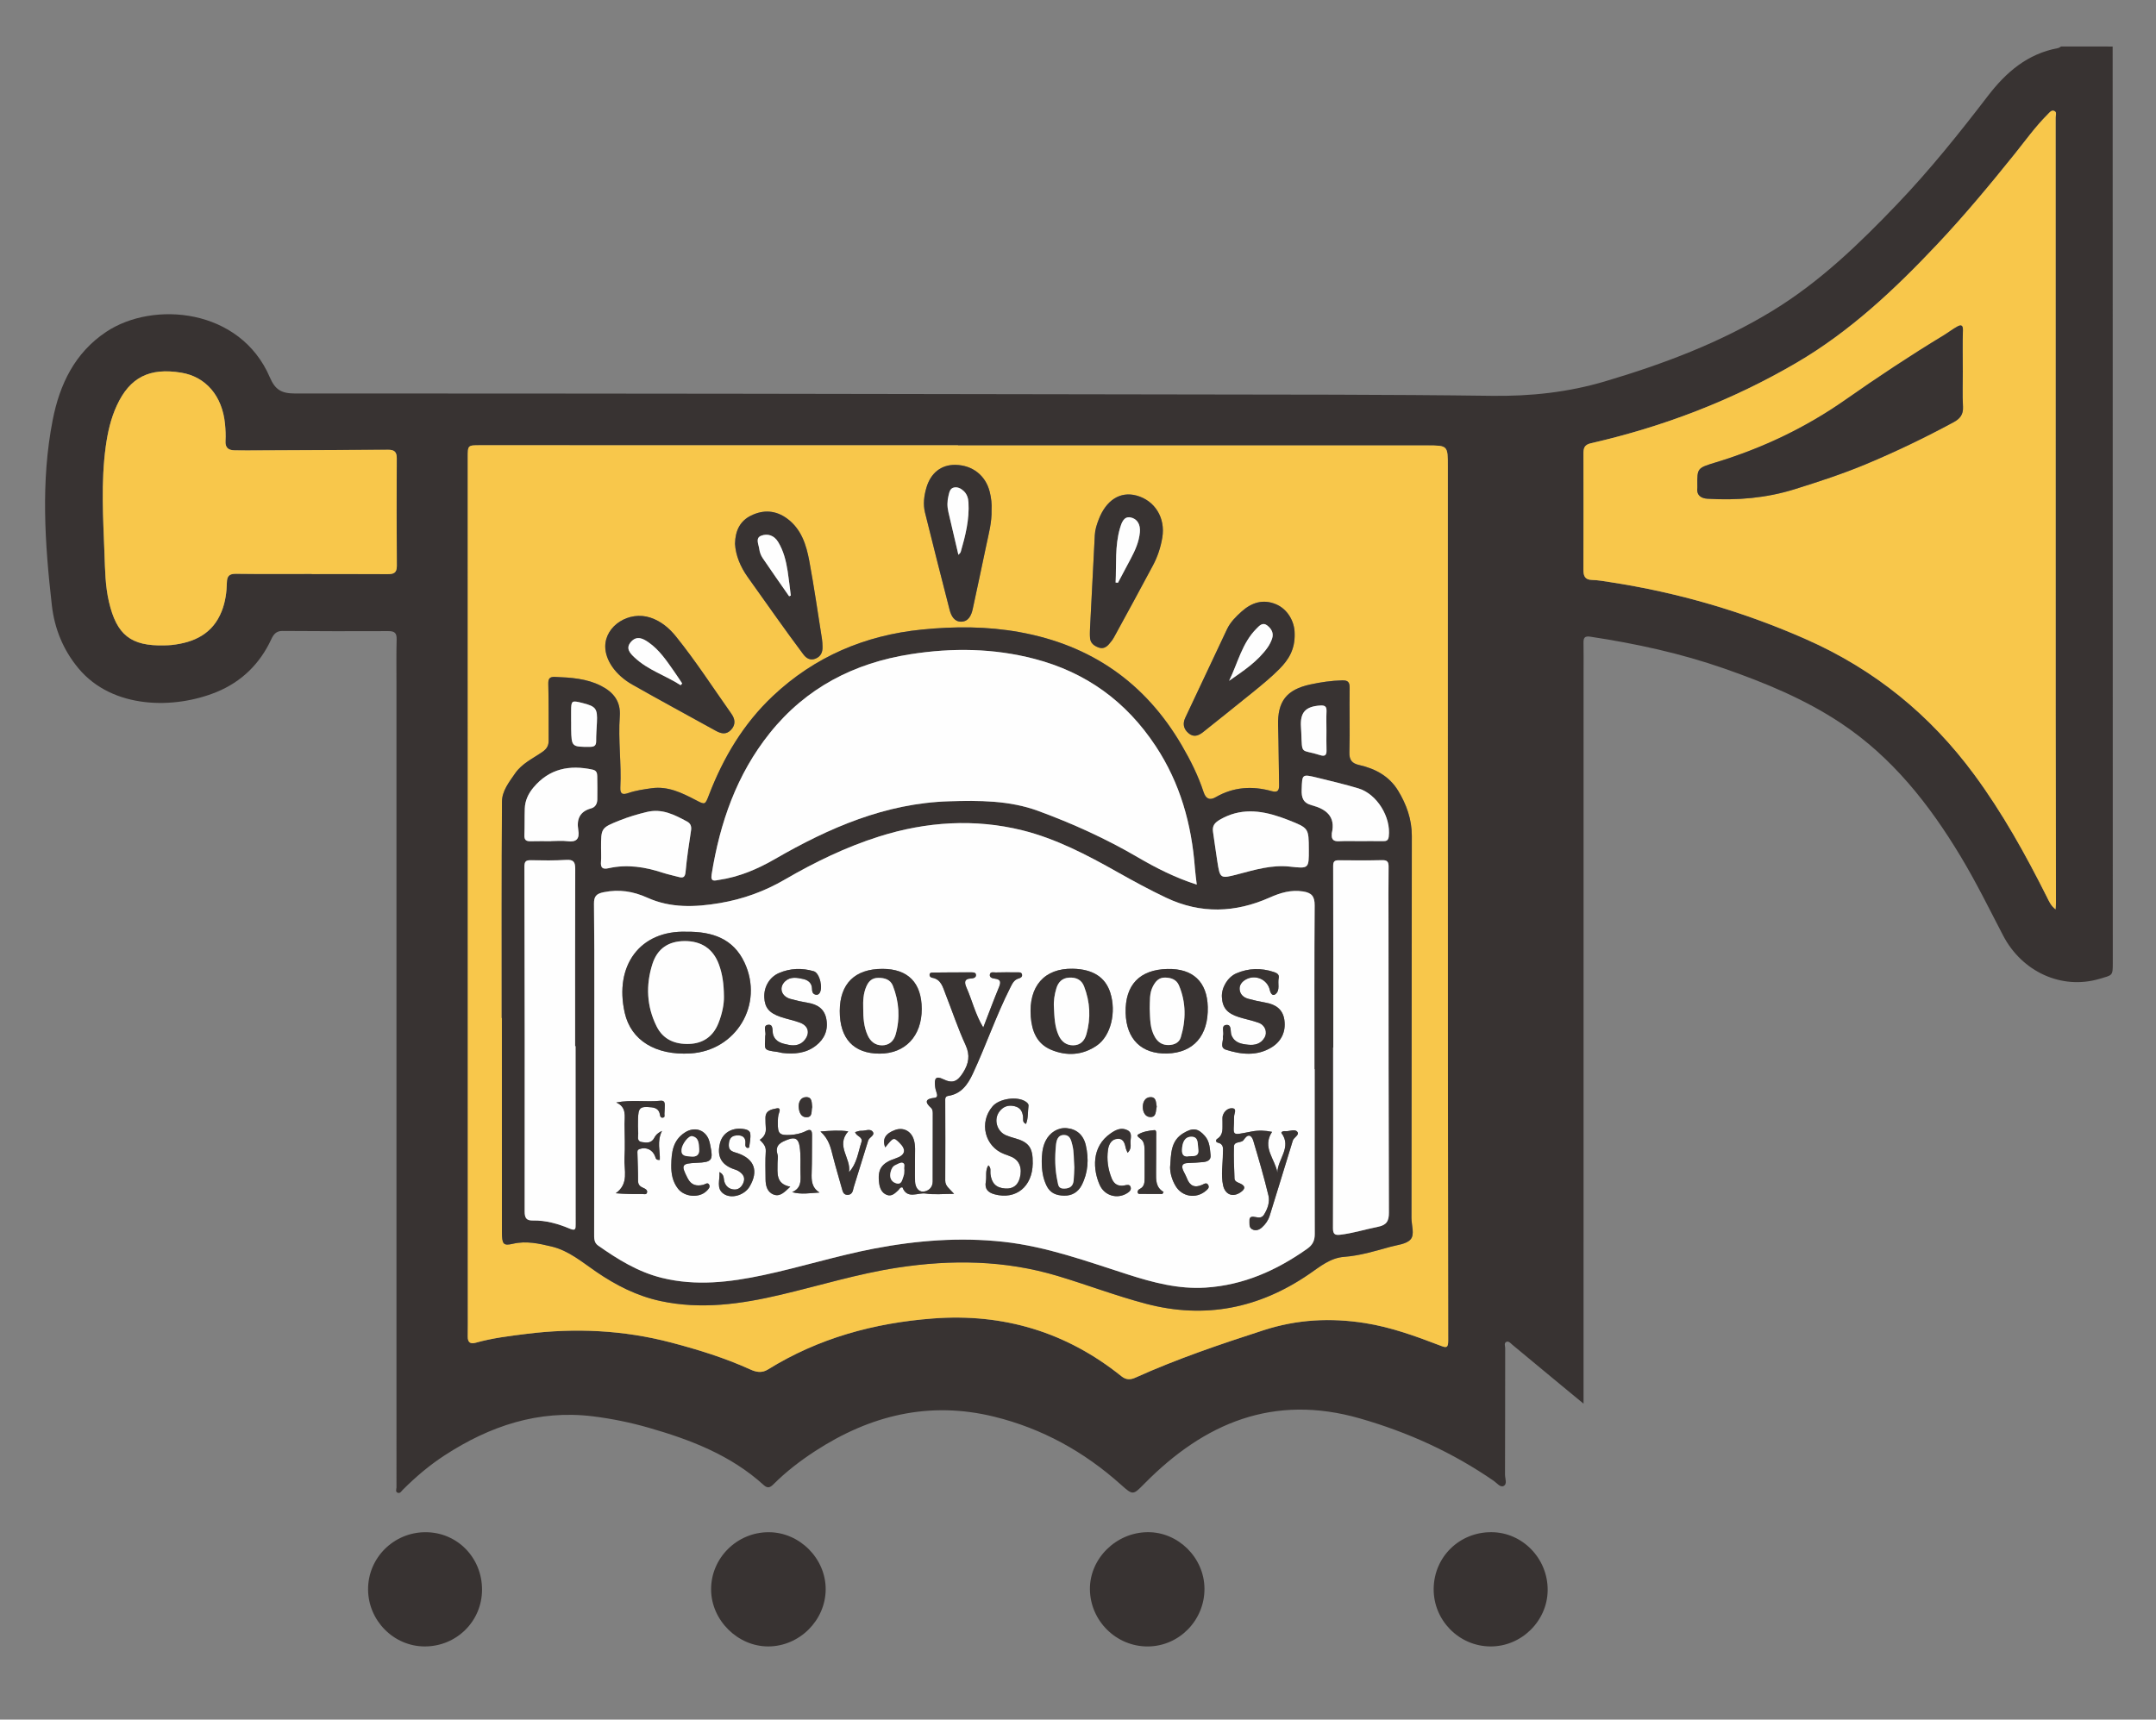 <svg xmlns="http://www.w3.org/2000/svg" xmlns:xlink="http://www.w3.org/1999/xlink" id="Layer_1" x="0px" y="0px" viewBox="0 0 1209.5 964.95" style="enable-background:new 0 0 1209.5 964.95;" xml:space="preserve"><rect x="0" y="0" width="1209.5" height="964.95" fill="#808080" stroke="none"/><style type="text/css">	.st0{fill:#383332;}	.st1{fill:#F8C74B;}	.st2{fill:#FEFEFE;}</style><g>	<g>		<path class="st0" d="M1185.18,26.11c0.01,35.15,0.02,70.31,0.03,105.46c0.02,136.3,0.03,272.61,0.05,408.91   c0,7.23-0.17,6.64-7.4,8.79c-21.39,6.36-43.6-4.06-54.12-24.29c-7.75-14.9-15.16-30-23.84-44.41   c-17.61-29.26-38.43-55.67-67.22-74.81c-20.23-13.45-42.54-22.63-65.38-30.61c-24.43-8.54-49.59-14-75.13-17.87   c-3.06-0.46-3.88,0.51-3.83,3.32c0.1,5.66,0.03,11.33,0.03,17c0,133.31-0.01,266.61-0.01,399.92c0,2.96,0,5.91,0,10.15   c-4.83-3.99-8.7-7.16-12.56-10.36c-9.1-7.55-18.19-15.11-27.31-22.64c-0.99-0.82-2.04-2.24-3.36-1.71   c-1.54,0.61-0.72,2.36-0.73,3.57c-0.05,23.66,0,47.32-0.1,70.98c-0.01,2.17,1.43,5.24-0.83,6.37c-1.83,0.92-3.71-1.67-5.44-2.86   c-23.08-15.95-48.17-27.34-75.17-35.08c-48.34-13.87-87.16,2.47-120.78,36.54c-6.5,6.59-6.43,6.73-13.35,0.54   c-20.6-18.43-44.09-31.43-71.01-38.05c-36.42-8.95-69.55-0.78-100.4,19.29c-8.4,5.47-16.31,11.55-23.41,18.64   c-1.79,1.79-3.22,2.49-5.44,0.47c-18.49-16.82-41.1-25.48-64.61-32.22c-10.24-2.93-20.67-5.07-31.27-6.38   c-30.65-3.77-57.87,5.46-83.17,21.91c-8.54,5.55-16.28,12.14-23.48,19.34c-0.79,0.79-1.45,2.14-2.79,1.66   c-1.51-0.54-0.73-2-0.73-3.05c-0.02-150.47-0.02-300.93-0.01-451.4c0-8.16-0.12-16.33,0.1-24.49c0.09-3.53-1.17-4.61-4.62-4.59   c-19.83,0.09-39.66,0.07-59.49-0.09c-3.6-0.03-5.04,2.15-6.25,4.74c-6.4,13.78-16.71,23.79-30.57,29.49   c-23.71,9.75-58.38,9.74-77.53-13.21c-8.57-10.27-13.47-22.31-14.96-35.4c-3.95-34.65-6.29-69.42,0.47-103.98   c3.9-19.96,12.35-37.69,30.01-49.47c26.41-17.62,75.19-13.26,91.78,25.45c3,7,6.46,9.13,14.19,9.13   c164.97-0.05,329.94,0.24,494.9,0.53c58.82,0.1,117.65,0,176.46,0.78c21.71,0.29,42.74-1.95,63.54-8.13   c32.83-9.75,64.67-21.73,94.02-39.66c26.56-16.22,48.68-37.63,70.01-59.95c18.21-19.06,34.67-39.61,50.68-60.49   c10.29-13.43,22.28-23.74,39.39-26.9c0.59-0.11,1.11-0.58,1.67-0.89C1165.85,26.11,1175.52,26.11,1185.18,26.11z M537.44,249.95   c0-0.02,0-0.05,0-0.07c-89.3,0-178.6,0.01-267.91-0.01c-7.14,0-7.13-0.09-7.13,6.9c0.02,159.44,0.03,318.88,0.04,478.32   c0,5,0.04,10-0.04,14.99c-0.05,3.21,1.47,4.24,4.41,3.42c9.33-2.63,18.92-3.79,28.49-4.98c27.39-3.42,54.48-2.17,81.25,4.88   c15.15,3.99,30.07,8.6,44.36,15.09c3.28,1.49,6.44,2.16,9.93-0.01c28.35-17.6,59.57-26.1,92.58-28.61   c39.43-3,74.77,7.57,105.67,32.41c2.56,2.06,4.94,2.11,7.83,0.81c23.39-10.57,47.65-18.77,72.05-26.66   c18.71-6.06,37.47-7.02,56.7-3.99c14.75,2.32,28.64,7.41,42.48,12.71c2.99,1.15,4.28,1.48,4.27-2.71   c-0.16-104.68-0.19-209.36-0.21-314.04c-0.02-58.81,0-117.62,0.01-176.43c0-12.02,0.04-12-11.88-12   C712.71,249.95,625.07,249.95,537.44,249.95z M1153.13,510.28c0.12-1.62,0.24-2.55,0.24-3.47c-0.05-34.99-0.15-69.98-0.16-104.97   c-0.02-111.96,0-223.93-0.03-335.89c0-1.24,0.8-2.92-0.65-3.63c-1.67-0.82-2.72,0.79-3.74,1.8c-6.95,6.91-12.62,14.88-18.73,22.49   c-13.93,17.34-28.13,34.42-43.41,50.62c-23.74,25.16-48.77,48.76-78.82,66.34c-36.05,21.09-74.63,35.86-115.31,45.16   c-3.9,0.89-4.22,2.93-4.22,5.97c0.03,21.66,0.07,43.32-0.02,64.98c-0.02,3.59,0.83,5.68,4.9,5.77c3.31,0.08,6.62,0.69,9.91,1.19   c38.21,5.85,74.98,16.56,110.36,32.22c38.18,16.9,69.33,42.23,94.09,75.83c15.91,21.58,28.79,44.85,40.76,68.7   C1149.46,505.67,1150.42,508.12,1153.13,510.28z M174.9,322.06c0,0.03,0,0.06,0,0.09c14.16,0,28.31-0.05,42.47,0.04   c3.34,0.02,5.28-0.58,5.25-4.62c-0.15-20.15-0.13-40.3-0.04-60.45c0.02-3.5-1.39-4.74-4.73-4.71   c-26.47,0.16-52.94,0.26-79.41,0.37c-2.33,0.01-4.66,0-6.99-0.06c-3.4-0.09-5.16-1.55-4.94-5.27c0.19-3.14,0.02-6.33-0.28-9.48   c-1.49-15.74-10.73-26.54-24.53-28.82c-17.84-2.95-28.88,2.62-36.17,18.43c-3.37,7.3-5.13,15.06-6.21,23.02   c-2.74,20.09-1.45,40.23-0.7,60.33c0.33,8.94,0.43,17.92,2.5,26.79c4.31,18.52,12.25,24.97,31.18,24.44   c1.33-0.04,2.67-0.05,3.99-0.2c12.71-1.41,23.11-6.29,28.11-19.03c2.03-5.16,2.77-10.63,2.88-16.13c0.08-3.63,1.46-4.85,5.16-4.8   C146.59,322.18,160.75,322.06,174.9,322.06z"></path>		<path class="st0" d="M804.28,891.52c0.18-17.84,14.42-31.8,32.38-31.74c17.46,0.06,31.76,14.83,31.57,32.63   c-0.18,17.3-14.82,31.63-32.18,31.49C818.41,923.76,804.1,909.18,804.28,891.52z"></path>		<path class="st0" d="M270.42,892.02c0,17.75-14.34,31.93-32.22,31.88c-17.33-0.05-31.64-14.49-31.71-32   c-0.07-17.65,14.32-32.03,32.12-32.1C256.38,859.74,270.42,873.96,270.42,892.02z"></path>		<path class="st0" d="M643.74,859.78c17.19-0.19,31.83,14.3,31.96,31.63c0.13,17.71-14.1,32.33-31.64,32.5   c-17.77,0.17-32.49-14.33-32.62-32.14C611.32,874.59,626.07,859.97,643.74,859.78z"></path>		<path class="st0" d="M430.98,923.9c-17.12,0.02-31.92-14.66-32.06-31.81c-0.15-17.78,14.53-32.38,32.46-32.29   c17.24,0.09,31.85,14.78,31.82,32C463.17,909.24,448.48,923.87,430.98,923.9z"></path>		<path class="st1" d="M537.44,249.95c87.64,0,175.27,0,262.91,0c11.91,0,11.88-0.02,11.88,12c-0.01,58.81-0.03,117.62-0.01,176.43   c0.03,104.68,0.05,209.36,0.21,314.04c0.01,4.2-1.28,3.86-4.27,2.71c-13.84-5.3-27.73-10.39-42.48-12.71   c-19.23-3.02-37.99-2.07-56.7,3.99c-24.4,7.9-48.66,16.1-72.05,26.66c-2.89,1.3-5.27,1.25-7.83-0.81   c-30.91-24.84-66.24-35.41-105.67-32.41c-33.01,2.51-64.23,11.02-92.58,28.61c-3.49,2.17-6.66,1.5-9.93,0.01   c-14.29-6.49-29.21-11.11-44.36-15.09c-26.77-7.04-53.86-8.29-81.25-4.88c-9.58,1.19-19.16,2.36-28.49,4.98   c-2.94,0.83-4.45-0.21-4.41-3.42c0.08-5,0.04-10,0.04-14.99c-0.01-159.44-0.03-318.88-0.04-478.32c0-6.99,0-6.91,7.13-6.9   c89.3,0.02,178.6,0.01,267.91,0.01C537.44,249.9,537.44,249.92,537.44,249.95z M281.46,571.26c0.04,0,0.08,0,0.12,0   c0,39.99-0.02,79.97,0.02,119.96c0.01,7,0.74,7.98,6.22,6.7c7.46-1.74,14.54-0.13,21.62,1.55c9.67,2.3,17.12,8.73,25.06,14.17   c11.09,7.59,22.87,13.6,36.12,16.44c22.73,4.88,45.03,1.71,67.23-3.51c21.85-5.14,43.34-11.8,65.6-15.22   c30.32-4.65,60.28-4.26,89.98,4.67c16.57,4.98,32.74,11.17,49.5,15.58c33.2,8.75,63.6,2.5,91.56-16.7   c6.13-4.21,11.85-9.03,19.55-9.62c8.89-0.67,17.32-3.23,25.8-5.6c3.99-1.11,9.09-1.49,11.48-4.17c2.46-2.75,0.51-7.94,0.52-12.06   c0.11-71.47,0.12-142.95,0.2-214.42c0.01-9.26-2.99-17.63-7.69-25.35c-4.94-8.12-12.77-12.36-21.82-14.39   c-4.05-0.91-5.64-2.78-5.51-7.23c0.35-11.98-0.03-23.99,0.14-35.98c0.05-3.32-0.96-4.38-4.23-4.3c-6.03,0.16-11.92,1.01-17.8,2.29   c-13.41,2.9-18.5,9.5-18.09,23.16c0.33,10.99,0.3,21.99,0.55,32.98c0.07,3.12-0.53,4.75-4.21,3.72   c-10.87-3.03-21.39-2.36-31.37,3.41c-3.29,1.9-5.53,0.98-6.78-2.85c-3.01-9.21-7.34-17.84-12.21-26.2   c-20.54-35.23-50.9-56.31-91.03-63.57c-18.21-3.29-36.48-3.28-54.74-1.45c-31.95,3.19-60.19,15.16-83.7,37.34   c-16.42,15.49-27.68,34.4-35.75,55.34c-2.26,5.86-2.18,5.74-7.54,2.96c-7.71-4-15.51-7.87-24.65-6.6   c-4.45,0.62-8.9,1.25-13.17,2.72c-2.95,1.01-4.62,0.75-4.42-3.17c0.69-13.31-1.29-26.63-0.3-39.94   c0.62-8.39-3.64-13.55-10.52-17.06c-8.07-4.11-16.89-4.66-25.74-5.02c-3.01-0.12-3.92,0.83-3.84,3.95   c0.26,10.56,0.16,21.13,0.2,31.7c0.01,2.79-0.93,4.65-3.51,6.44c-5.33,3.7-11.46,6.45-15.34,12.08c-3.37,4.88-7.3,9.83-7.34,15.8   C281.34,490.3,281.46,530.78,281.46,571.26z M611.47,353.25c0,0.87-0.15,2.88,0.04,4.86c0.26,2.84,2.23,4.27,4.73,5.21   c2.43,0.92,4.25-0.04,5.78-1.74c1.1-1.23,2.16-2.56,2.94-4.01c7.34-13.43,14.68-26.86,21.87-40.37c2.59-4.86,4.3-10.12,5.21-15.56   c1.84-11.07-4.18-20.77-14.48-23.57c-9.13-2.49-17.04,2.53-21.24,13.52c-1.07,2.8-2,5.63-2.15,8.68   C613.32,317.56,612.42,334.84,611.47,353.25z M556.26,286.06c0.21-3.2-0.19-6.68-1.04-10.08c-2.3-9.2-9.7-14.97-19.27-15.11   c-7.9-0.12-13.84,4.5-16.26,12.86c-1.31,4.53-1.9,9.26-0.78,13.84c4.48,18.26,9.18,36.46,13.83,54.68   c0.88,3.44,2.66,6.66,6.48,6.61c4.07-0.06,5.7-3.51,6.48-7.13c2.55-11.88,5.1-23.75,7.58-35.64   C554.64,299.58,556.45,293.13,556.26,286.06z M339.54,362.86c0.05,7.56,5.68,15.91,15.18,21.31c15.47,8.79,31.13,17.24,46.7,25.85   c2.99,1.65,5.88,2.46,8.61-0.39c2.81-2.93,2.39-6.1,0.28-9.08c-10.27-14.53-19.93-29.51-31.1-43.38   c-3.77-4.68-8.38-8.58-14.27-10.55C352.86,342.57,339.47,351.14,339.54,362.86z M412.34,305.14c0.35,6.47,2.99,12.85,7.11,18.67   c5.39,7.61,10.77,15.22,16.21,22.8c4.95,6.9,9.9,13.8,15,20.58c1.66,2.21,3.93,3.65,6.97,2.36c2.85-1.22,3.85-3.52,3.8-6.42   c-0.03-1.5-0.07-3.01-0.3-4.48c-2.32-14.63-4.43-29.29-7.12-43.85c-1.68-9.06-4.46-17.9-12.42-23.78   c-6.36-4.69-13.33-5.12-20.29-1.68C415.23,292.34,412.49,297.68,412.34,305.14z M726.28,355.38c-0.01-6.5-3.87-13.52-10.43-16.29   c-7.22-3.05-13.66-1.02-19.32,4.07c-3.24,2.91-6.32,5.96-8.2,9.95c-7.83,16.54-15.6,33.11-23.4,49.66   c-1.55,3.28-1.01,6.19,1.7,8.57c3.01,2.63,5.78,1.5,8.49-0.68c9.47-7.62,19.03-15.12,28.44-22.81c4.89-4,9.82-8.02,14.24-12.51   C722.75,370.31,726.6,364.49,726.28,355.38z"></path>		<path class="st1" d="M1153.13,510.28c-2.71-2.16-3.67-4.61-4.82-6.9c-11.97-23.86-24.86-47.12-40.76-68.7   c-24.76-33.6-55.91-58.92-94.09-75.83c-35.38-15.66-72.15-26.37-110.36-32.22c-3.29-0.5-6.6-1.11-9.91-1.19   c-4.07-0.09-4.91-2.18-4.9-5.77c0.09-21.66,0.05-43.32,0.02-64.98c0-3.03,0.32-5.08,4.22-5.97c40.67-9.3,79.26-24.07,115.31-45.16   c30.06-17.58,55.09-41.18,78.82-66.34c15.28-16.2,29.48-33.28,43.41-50.62c6.11-7.61,11.78-15.58,18.73-22.49   c1.01-1.01,2.07-2.62,3.74-1.8c1.45,0.71,0.65,2.39,0.65,3.63c0.02,111.96,0.01,223.93,0.03,335.89   c0.01,34.99,0.11,69.98,0.16,104.97C1153.37,507.74,1153.25,508.66,1153.13,510.28z M1101.12,207.81c-0.01,0-0.01,0-0.02,0   c0-7.49-0.17-14.99,0.08-22.48c0.1-3.02-1.18-3.15-3.09-2.11c-2.69,1.47-5.13,3.39-7.75,4.98c-18.8,11.4-37.12,23.54-55.11,36.17   c-22.28,15.63-46.51,27.13-72.5,35.05c-10.64,3.24-10.64,3.22-10.53,13.18c0,0.33,0.05,0.67,0,1c-0.59,4.32,2.03,6.05,5.64,6.27   c16.6,1.04,33.11-0.39,48.92-5.33c13.39-4.19,26.8-8.56,39.81-13.98c16.86-7.03,33.29-14.94,49.36-23.62   c3.52-1.9,5.53-4.23,5.29-8.64C1100.84,221.48,1101.12,214.64,1101.12,207.81z"></path>		<path class="st1" d="M174.9,322.06c-14.16,0-28.31,0.11-42.46-0.08c-3.69-0.05-5.08,1.17-5.16,4.8   c-0.11,5.5-0.85,10.97-2.88,16.13c-5,12.74-15.4,17.63-28.11,19.03c-1.32,0.15-2.66,0.16-3.99,0.2   c-18.93,0.53-26.87-5.92-31.18-24.44c-2.07-8.87-2.17-17.85-2.5-26.79c-0.74-20.11-2.04-40.25,0.7-60.33   c1.09-7.96,2.84-15.72,6.21-23.02c7.29-15.81,18.33-21.38,36.17-18.43c13.8,2.28,23.03,13.08,24.53,28.82   c0.3,3.14,0.47,6.33,0.28,9.48c-0.22,3.72,1.54,5.18,4.94,5.27c2.33,0.06,4.66,0.07,6.99,0.06c26.47-0.11,52.94-0.21,79.41-0.37   c3.34-0.02,4.75,1.21,4.73,4.71c-0.1,20.15-0.12,40.3,0.04,60.45c0.03,4.04-1.91,4.65-5.25,4.62   c-14.15-0.09-28.31-0.04-42.47-0.04C174.9,322.12,174.9,322.09,174.9,322.06z"></path>		<path class="st0" d="M281.46,571.26c0-40.48-0.12-80.96,0.14-121.44c0.04-5.97,3.97-10.92,7.34-15.8   c3.88-5.63,10.01-8.38,15.34-12.08c2.58-1.79,3.52-3.65,3.51-6.44c-0.04-10.57,0.06-21.14-0.2-31.7   c-0.08-3.11,0.84-4.07,3.84-3.95c8.85,0.36,17.67,0.91,25.74,5.02c6.89,3.51,11.14,8.67,10.52,17.06   c-0.99,13.31,1,26.63,0.3,39.94c-0.2,3.92,1.47,4.18,4.42,3.17c4.28-1.47,8.72-2.1,13.17-2.72c9.14-1.27,16.94,2.59,24.65,6.6   c5.36,2.78,5.28,2.9,7.54-2.96c8.06-20.93,19.33-39.85,35.75-55.34c23.51-22.17,51.75-34.15,83.7-37.34   c18.26-1.82,36.54-1.84,54.74,1.45c40.13,7.26,70.5,28.34,91.03,63.57c4.87,8.36,9.2,16.99,12.21,26.2   c1.25,3.83,3.49,4.76,6.78,2.85c9.98-5.77,20.49-6.45,31.37-3.41c3.68,1.03,4.28-0.6,4.21-3.72c-0.24-10.99-0.22-21.99-0.55-32.98   c-0.41-13.66,4.68-20.25,18.09-23.16c5.88-1.27,11.77-2.13,17.8-2.29c3.27-0.09,4.28,0.97,4.23,4.3   c-0.18,11.99,0.21,24-0.14,35.98c-0.13,4.45,1.45,6.32,5.51,7.23c9.05,2.04,16.88,6.28,21.82,14.39c4.7,7.72,7.7,16.09,7.69,25.35   c-0.08,71.47-0.09,142.95-0.2,214.42c-0.01,4.11,1.94,9.3-0.52,12.06c-2.39,2.68-7.49,3.06-11.48,4.17   c-8.48,2.37-16.91,4.92-25.8,5.6c-7.7,0.58-13.42,5.41-19.55,9.62c-27.96,19.2-58.35,25.45-91.56,16.7   c-16.76-4.42-32.93-10.6-49.5-15.58c-29.7-8.93-59.66-9.32-89.98-4.67c-22.25,3.41-43.75,10.08-65.6,15.22   c-22.2,5.22-44.5,8.39-67.23,3.51c-13.25-2.84-25.03-8.85-36.12-16.44c-7.95-5.44-15.4-11.88-25.06-14.17   c-7.08-1.68-14.16-3.29-21.62-1.55c-5.48,1.28-6.21,0.29-6.22-6.7c-0.03-39.99-0.02-79.97-0.02-119.96   C281.54,571.26,281.5,571.26,281.46,571.26z M737.52,599.99c-0.04,0-0.08,0-0.12,0c0-30.65-0.12-61.3,0.11-91.95   c0.04-5.11-1.76-7.07-6.58-7.8c-6.75-1.02-12.59,0.74-18.71,3.46c-19.19,8.52-38.56,9.29-57.95,0.1   c-9.34-4.42-18.39-9.34-27.38-14.41c-17-9.59-34.53-18.76-53.32-23.44c-26.73-6.65-53.88-4.92-80.35,3.46   c-18.65,5.9-36.14,14.4-53.01,24.2c-11.35,6.6-23.35,10.95-36.36,13.16c-13.9,2.36-27.65,2.86-40.58-2.97   c-8.18-3.69-15.92-4.87-24.62-3.12c-4.23,0.85-5.47,2.45-5.42,6.53c0.21,17.16,0.19,34.31,0.19,51.47   c-0.01,44.48-0.06,88.96-0.1,133.43c0,2.52-0.18,5.15,2.19,6.82c11.06,7.77,22.4,14.86,35.82,18.16   c19.17,4.73,38.06,2.45,56.9-1.55c20.83-4.43,41.18-10.87,62.12-14.89c24.02-4.61,48.16-6.47,72.55-3.81   c24.2,2.63,46.89,10.99,69.85,18.35c14.14,4.53,28.42,8.32,43.53,7.36c21.31-1.35,39.87-9.66,57.05-21.79   c3.1-2.19,4.25-4.62,4.24-8.31C737.48,661.62,737.52,630.8,737.52,599.99z M671.37,496.4c-0.41-3.62-0.83-6.41-1.04-9.2   c-1.85-24.62-8.22-47.67-22.03-68.55c-16.54-25.03-39.02-41.37-68.02-48.93c-22.94-5.98-46.1-6.25-69.36-2.62   c-31.8,4.96-58.73,18.84-79.08,44.27c-18.61,23.26-27.98,50.35-32.64,79.38c-0.71,4.41,1.94,3.33,4.09,3.02   c11.36-1.67,21.66-6.07,31.58-11.79c30.26-17.47,61.86-31.23,97.51-32.33c16.82-0.52,33.84-0.51,49.87,5.35   c19.37,7.09,38.16,15.62,56.03,26.07C648.61,487.1,659.27,492.5,671.37,496.4z M747.96,587.82c-0.03,0-0.06,0-0.08,0   c0,33.81,0.06,67.62-0.09,101.43c-0.02,3.48,1.31,3.93,4.1,3.61c7.13-0.84,13.98-3.02,20.97-4.41c4.97-0.98,6.33-3.15,6.31-8.02   c-0.2-54.46-0.19-108.93-0.23-163.39c-0.01-10.16-0.08-20.32,0.05-30.48c0.03-2.66-0.47-3.95-3.51-3.88   c-8.16,0.18-16.32,0.12-24.48,0.06c-2.3-0.02-3.1,0.64-3.1,3.15C748,519.87,747.96,553.84,747.96,587.82z M322.89,587.05   c-0.08,0-0.16,0-0.24,0c0-33.14-0.05-66.29,0.06-99.43c0.01-3.77-0.83-5.36-5-5.1c-6.64,0.42-13.32,0.3-19.98,0.19   c-2.8-0.04-3.53,0.77-3.52,3.7c0.16,64.46,0.21,128.92,0.13,193.37c0,3.68,0.96,5.17,4.62,5.09c7.29-0.15,14.17,1.86,20.79,4.62   c3.21,1.34,3.19,0.01,3.19-2.53C322.87,653.67,322.89,620.36,322.89,587.05z M734.24,476.71c-0.05-12-0.05-12.01-11.36-16.5   c-1.54-0.61-3.11-1.18-4.68-1.72c-11.41-3.9-22.58-5.03-33.71,1.39c-3.14,1.81-4.5,3.56-3.98,6.97   c0.81,5.43,1.53,10.87,2.37,16.29c1.55,10.04,1.59,10.06,11.76,7.39c9.49-2.49,18.91-5.34,28.94-4.23   C734.28,487.49,734.28,487.43,734.24,476.71z M337.19,476.05c0,2.5,0.17,5.01-0.04,7.48c-0.29,3.39,0.85,4.44,4.27,3.67   c10.38-2.33,20.47-0.73,30.42,2.55c2.83,0.93,5.78,1.52,8.66,2.31c2.51,0.69,3.81,0.45,4.1-2.8c0.71-7.77,1.86-15.51,3.06-23.22   c0.37-2.36-0.29-4-2.2-5.02c-7.03-3.78-13.96-7.45-22.58-5.38c-5.2,1.25-10.27,2.75-15.2,4.72   C337.16,464.57,337.18,464.61,337.19,476.05z M309.25,472.03c0-0.02,0-0.04,0-0.05c3,0,6.03-0.32,8.98,0.07   c5.18,0.7,7.01-1.34,6.17-6.33c-1.01-6.06,0.86-10.37,7.27-12.11c2.32-0.63,3.38-2.65,3.41-5.01c0.06-4.33,0.04-8.65-0.04-12.98   c-0.03-1.7-0.34-3.23-2.52-3.71c-12.99-2.85-24.42-0.59-33.3,10.05c-2.84,3.4-4.68,7.3-4.83,11.79   c-0.16,4.99-0.01,9.99-0.22,14.97c-0.12,2.78,1.15,3.42,3.59,3.35C301.59,471.94,305.42,472.03,309.25,472.03z M763.25,472.01   c0-0.01,0-0.01,0-0.02c4.16,0,8.33-0.04,12.49,0.02c1.85,0.02,3.05-0.2,3.34-2.55c1.36-10.87-6.62-23.95-17.07-27.06   c-7.65-2.27-15.41-4.16-23.17-6.03c-8.51-2.05-8.31-1.95-8.61,6.66c-0.16,4.56,0.72,7.52,5.67,8.84   c7.88,2.1,13.55,6.19,11.22,15.76c-0.04,0.16,0.03,0.33,0.01,0.5c-0.29,3.07,1.12,4.09,4.13,3.93   C755.25,471.85,759.26,472.01,763.25,472.01z M744.12,410.12c0-3.65-0.12-7.3,0.04-10.94c0.11-2.63-0.79-3.44-3.46-3.28   c-8.32,0.51-11.42,3.84-10.87,12.09c0.07,0.99,0.13,1.99,0.17,2.98c0.52,13.13-0.36,9.26,10.54,12.77   c2.54,0.82,3.73,0.19,3.62-2.67C744.03,417.42,744.13,413.77,744.12,410.12z M320.4,405.03c0.01,0,0.01,0,0.02,0   c0,1.33-0.02,2.65,0,3.98c0.18,10.07,0.31,10.12,10.41,10.1c2.49,0,3.63-0.6,3.61-3.28c-0.03-3.47,0.26-6.95,0.43-10.43   c0.37-7.79-0.54-9.01-8.23-10.93c-5.97-1.5-6.21-1.33-6.24,4.6C320.4,401.05,320.4,403.04,320.4,405.03z"></path>		<path class="st0" d="M611.47,353.25c0.94-18.4,1.84-35.69,2.71-52.97c0.15-3.05,1.08-5.88,2.15-8.68   c4.2-10.98,12.11-16,21.24-13.52c10.3,2.8,16.32,12.5,14.48,23.57c-0.91,5.44-2.62,10.7-5.21,15.56   c-7.19,13.51-14.53,26.94-21.87,40.37c-0.79,1.44-1.84,2.78-2.94,4.01c-1.53,1.7-3.36,2.66-5.78,1.74   c-2.5-0.95-4.47-2.37-4.73-5.21C611.33,356.13,611.47,354.12,611.47,353.25z M625.85,326.9c0.44,0.04,0.87,0.07,1.31,0.11   c2.38-4.48,4.76-8.97,7.14-13.44c2.5-4.69,4.66-9.46,5.16-14.88c0.4-4.31-1.45-7.63-5.31-8.35c-3.77-0.7-5.03,3.19-5.88,6.13   C625.38,306.46,626.35,316.74,625.85,326.9z"></path>		<path class="st0" d="M556.26,286.06c0.19,7.07-1.62,13.52-2.98,20.02c-2.48,11.89-5.02,23.77-7.58,35.64   c-0.78,3.62-2.41,7.08-6.48,7.13c-3.81,0.05-5.6-3.17-6.48-6.61c-4.65-18.22-9.35-36.42-13.83-54.68   c-1.12-4.58-0.53-9.32,0.78-13.84c2.42-8.36,8.36-12.98,16.26-12.86c9.56,0.14,16.97,5.91,19.27,15.11   C556.07,279.38,556.47,282.86,556.26,286.06z M537.66,311.34c0.54-0.66,1.14-1.07,1.3-1.62c2.63-9.09,4.93-18.23,4.35-27.82   c-0.14-2.38-0.84-4.6-2.6-6.28c-1.47-1.4-3.29-2.44-5.36-2.08c-2.38,0.41-2.72,2.56-3.22,4.52c-0.79,3.12-0.81,6.2-0.06,9.34   C533.94,295.26,535.75,303.14,537.66,311.34z"></path>		<path class="st0" d="M339.54,362.86c-0.07-11.71,13.32-20.29,25.4-16.25c5.89,1.97,10.5,5.87,14.27,10.55   c11.17,13.87,20.83,28.85,31.1,43.38c2.11,2.99,2.53,6.15-0.28,9.08c-2.74,2.86-5.62,2.05-8.61,0.39   c-15.57-8.62-31.23-17.06-46.7-25.85C345.22,378.77,339.58,370.41,339.54,362.86z M381.83,384.5c0.29-0.33,0.59-0.65,0.88-0.98   c-1.47-2.19-2.9-4.41-4.42-6.57c-4.21-6-8.28-12.18-14.4-16.46c-3.01-2.1-6.53-4.03-9.82-0.42c-3.39,3.72-0.55,6.57,1.97,8.93   C363.53,376.04,373.4,379.05,381.83,384.5z"></path>		<path class="st0" d="M412.34,305.14c0.15-7.47,2.88-12.81,8.96-15.81c6.96-3.44,13.93-3.01,20.29,1.68   c7.96,5.87,10.74,14.72,12.42,23.78c2.7,14.56,4.8,29.22,7.12,43.85c0.23,1.47,0.27,2.99,0.3,4.48c0.05,2.9-0.95,5.2-3.8,6.42   c-3.04,1.3-5.31-0.14-6.97-2.36c-5.1-6.78-10.05-13.68-15-20.58c-5.44-7.57-10.82-15.19-16.21-22.8   C415.33,317.99,412.69,311.61,412.34,305.14z M442.68,334.58c0.32-0.12,0.64-0.24,0.97-0.36c-0.59-4.58-1.07-9.18-1.78-13.74   c-0.9-5.74-2.26-11.34-5.36-16.4c-2.28-3.73-5.9-4.8-9.43-3.48c-3.5,1.31-1.46,4.89-1.13,7.45c0.22,1.75,0.89,3.61,1.88,5.07   C432.68,320.34,437.71,327.44,442.68,334.58z"></path>		<path class="st0" d="M726.28,355.38c0.32,9.12-3.52,14.94-8.48,19.96c-4.43,4.49-9.35,8.51-14.24,12.51   c-9.41,7.69-18.97,15.19-28.44,22.81c-2.72,2.19-5.49,3.32-8.49,0.68c-2.71-2.38-3.24-5.29-1.7-8.57   c7.8-16.56,15.58-33.12,23.4-49.66c1.89-3.99,4.96-7.05,8.2-9.95c5.67-5.08,12.1-7.11,19.32-4.07   C722.41,341.85,726.27,348.87,726.28,355.38z M689.52,382.04c7.98-5.55,16.02-10.81,21.64-18.78c1.03-1.47,1.86-3.14,2.45-4.84   c1.06-3.08-0.27-5.52-2.65-7.41c-2.62-2.07-4.45,0.12-5.98,1.63C696.76,360.8,694.43,372.05,689.52,382.04z"></path>		<path class="st0" d="M1101.12,207.81c0,6.83-0.28,13.67,0.1,20.48c0.24,4.41-1.77,6.74-5.29,8.64   c-16.07,8.68-32.5,16.59-49.36,23.62c-13.01,5.42-26.41,9.79-39.81,13.98c-15.81,4.95-32.32,6.37-48.92,5.33   c-3.61-0.23-6.23-1.96-5.64-6.27c0.04-0.33,0-0.67,0-1c-0.11-9.96-0.11-9.94,10.53-13.18c25.99-7.92,50.22-19.42,72.5-35.05   c17.99-12.62,36.31-24.77,55.11-36.17c2.63-1.59,5.06-3.51,7.75-4.98c1.92-1.05,3.2-0.92,3.09,2.11   c-0.26,7.48-0.08,14.98-0.08,22.48C1101.11,207.81,1101.11,207.81,1101.12,207.81z"></path>		<path class="st2" d="M737.52,599.99c0,30.82-0.04,61.64,0.05,92.45c0.01,3.68-1.14,6.12-4.24,8.31   c-17.19,12.14-35.75,20.44-57.05,21.79c-15.11,0.96-29.39-2.83-43.53-7.36c-22.96-7.36-45.65-15.71-69.85-18.35   c-24.39-2.66-48.53-0.79-72.55,3.81c-20.94,4.02-41.29,10.46-62.12,14.89c-18.84,4-37.73,6.28-56.9,1.55   c-13.41-3.31-24.76-10.39-35.82-18.16c-2.37-1.67-2.2-4.3-2.19-6.82c0.04-44.48,0.09-88.96,0.1-133.43   c0-17.16,0.02-34.32-0.19-51.47c-0.05-4.08,1.19-5.68,5.42-6.53c8.71-1.74,16.45-0.56,24.62,3.12   c12.93,5.83,26.68,5.33,40.58,2.97c13.01-2.21,25.01-6.56,36.36-13.16c16.86-9.8,34.35-18.3,53.01-24.2   c26.47-8.37,53.62-10.1,80.35-3.46c18.79,4.67,36.33,13.85,53.32,23.44c8.99,5.07,18.04,9.99,27.38,14.41   c19.38,9.18,38.76,8.42,57.95-0.1c6.12-2.72,11.97-4.48,18.71-3.46c4.83,0.73,6.62,2.69,6.58,7.8   c-0.23,30.65-0.11,61.3-0.11,91.95C737.44,599.99,737.48,599.99,737.52,599.99z M551.6,576.59c-4.47-7.42-6.19-15.09-9.32-22.17   c-1.28-2.9-1.67-5.2,2.64-5.36c1.14-0.04,2.55-0.44,2.59-1.83c0.04-1.62-1.54-1.58-2.63-1.59c-7.15-0.02-14.31,0.03-21.46,0.11   c-0.77,0.01-1.76-0.03-1.93,1.09c-0.15,1.02,0.66,1.69,1.38,1.81c5.11,0.9,6.01,5.26,7.51,9.05c3.77,9.59,7.01,19.42,11.31,28.76   c2.67,5.81,1.7,10.46-1.38,15.38c-3.19,5.09-5.9,6.33-11.17,3.76c-4.42-2.16-4.91-0.05-4.64,3.41c0.11,1.47,0.48,2.96,0.97,4.35   c0.48,1.36,0.33,2.52-1.11,2.67c-5.17,0.54-5.84,2.28-1.92,5.82c0.62,0.55,0.83,1.81,0.83,2.75c0.03,12.82-0.02,25.64-0.05,38.46   c-0.01,3.56-2.69,5.46-5.33,5.61c-2.86,0.16-4.43-2.7-4.55-5.57c-0.18-4.32,0.03-8.66-0.04-12.98c-0.06-3.64,0.44-7.35-0.77-10.9   c-1.57-4.62-5.87-6.74-10.32-5.16c-5.56,1.97-7.43,5.23-5.61,9.8c4.63-5.75,4.69-5.77,7.87-2.72c4.16,4,3.46,7.09-2.02,8.88   c-8,2.63-10.34,6.15-9.24,14.08c0.38,2.75,1.47,5.27,4.17,6.37c2.78,1.13,4.67-0.83,6.52-2.56c0.67-0.63,1-1.79,2.36-1.62   c2.68,6.9,8.6,2.8,13.02,3.47c4.88,0.74,9.97,0.17,15.94,0.17c-2.6-2.99-4.98-4.29-4.96-7.5c0.12-14.82,0.02-29.64,0-44.46   c0-1.32-0.19-2.72,1.72-3.02c7.33-1.12,10.97-6.45,13.78-12.49c7.39-15.89,13.04-32.53,20.96-48.2c1.16-2.3,2.1-4.49,4.86-5.23   c0.95-0.26,1.96-0.88,1.77-2.07c-0.26-1.63-1.77-1.3-2.81-1.32c-3.99-0.07-7.99-0.04-11.98,0.05c-1.21,0.03-3.04-0.61-3.28,1.24   c-0.21,1.67,1.49,2.07,2.77,2.23c3.79,0.47,3.38,2.35,2.22,5.13C557.37,561.34,554.73,568.51,551.6,576.59z M385.18,522.85   c-26.1-0.92-40.69,18.96-34.71,45.48c3.5,15.53,17.4,23.95,36.77,22.81c25.78-1.52,41.41-27.53,30.4-51.03   C411.41,526.82,399.74,522.7,385.18,522.85z M654.93,543.74c-15.63,0.36-23.85,9-23.45,24.68c0.37,14.75,8.92,23.11,23.23,22.75   c14.85-0.38,23.26-10.01,22.84-26.15C677.18,550.91,669.2,543.41,654.93,543.74z M601.85,543.61c-15.92-0.35-24.89,9.8-23.6,26.86   c0.61,8.07,3.32,15.17,11.31,18.56c8.83,3.75,17.77,3.15,25.7-2.29c7.98-5.47,11.05-18.79,7.61-29.65   C620.11,548.35,613.1,543.86,601.85,543.61z M495.08,543.68c-15.49-0.01-23.92,8.29-23.97,23.59   c-0.05,15.53,7.78,23.95,22.32,23.98c14.38,0.03,23.7-9.86,23.66-25.1C517.05,551.5,509.39,543.68,495.08,543.68z M686.03,581.6   c0.56,2.57-2.14,6.21,1.77,7.47c8.61,2.75,17.48,3.64,25.58-1.37c5.48-3.38,8.08-8.82,7.13-15.4c-0.86-5.96-4.92-8.69-10.55-9.68   c-3.27-0.57-6.53-1.28-9.72-2.16c-2.56-0.7-4.53-2.4-4.81-5.16c-0.25-2.55,1.31-4.45,3.44-5.65c5.36-3.02,12.15-0.09,13.47,5.88   c0.44,2.01,1.61,3.63,3.21,2.32c2.73-2.23,1.1-5.95,1.78-8.96c0.47-2.11-1.07-2.91-2.77-3.47c-7.08-2.34-14.12-2.18-20.96,0.76   c-4.94,2.12-8.42,8.1-8.14,13.3c0.33,6.03,2.9,9.16,9.51,11.26c3.64,1.15,7.43,1.86,11.02,3.15c3.74,1.34,5.22,5.28,3.35,8.45   c-2.03,3.43-5.41,4.3-9.08,3.91c-3.83-0.4-7.61-1-9.4-5.3c-0.87-2.08,0.34-6.27-3.07-5.8   C684.75,575.57,686.92,579.45,686.03,581.6z M429.28,581.31c-0.07,7.76-1.71,7.87,7.01,9c0.82,0.11,1.61,0.44,2.44,0.53   c6.77,0.8,13.34,0.29,18.94-4.06c4.83-3.75,7.03-8.77,5.89-14.95c-1.06-5.77-5.01-8.24-10.45-9.13c-3.27-0.54-6.53-1.27-9.72-2.17   c-5.17-1.46-6.64-6.48-2.86-9.95c2.91-2.67,6.64-1.97,10-1.23c2.61,0.57,4.91,2.12,4.99,5.42c0.03,1.32,0.13,2.74,1.7,3.3   c0.82,0.29,1.63,0.22,2.28-0.47c2.46-2.62,0.41-11.61-3-12.6c-6.6-1.91-13.2-1.71-19.54,1.03c-5.33,2.31-8.48,7.8-8.21,13.65   c0.26,5.74,2.68,8.75,9.17,10.96c3.61,1.23,7.42,1.91,10.97,3.27c4.55,1.74,5.59,5.71,2.62,9.56c-2.27,2.94-5.63,3.54-9.04,2.85   c-3.54-0.71-7.29-1.38-8.73-5.6c-0.72-2.12,0.47-6.26-3.1-5.63C427.72,575.62,430.03,579.46,429.28,581.31z M718.79,635.67   c6.17,8.09-2.12,14.81-2.19,22.35c-1.22-7.56-8.77-14.11-2.99-22.87c-3.86-0.82-7.64-0.93-11.43-0.21   c-12.56,2.39-9.8,2.75-9.86-8.4c-0.01-1.6,1.71-4.31-0.84-4.62c-2.36-0.29-4.74,1.49-5.53,4.19c-0.32,1.08-0.11,2.31-0.15,3.47   c-0.13,3.4,0.76,7.08-2.92,9.46c-0.99,0.64-0.98,1.86,0.39,2.2c3.54,0.87,2.76,3.62,2.76,6.02c-0.01,5.98-1.19,11.96,0.12,17.92   c1.13,5.17,5.39,6.87,9.72,3.93c2.6-1.76,3.19-3.49-0.13-4.98c-1.41-0.63-3.12-1.13-3.19-2.78c-0.27-5.98-0.47-11.98-0.31-17.95   c0.09-3.33,4.47-1.63,5.64-4.02c0.07-0.15,0.21-0.26,0.31-0.39c2.46-3.28,4.18-1.26,4.89,1.12c3.04,10.2,6.02,20.42,8.51,30.76   c0.88,3.66-0.46,7.51-2.54,10.8c-1.52,2.41-3.83,1.3-5.91,1.11c-1.44-0.13-2.24,0.56-2.19,2c0.07,1.78-0.44,3.92,1.44,5   c1.93,1.1,3.89,0.46,5.51-0.97c2.03-1.8,3.55-3.98,4.37-6.57c1.98-6.28,3.9-12.57,5.83-18.86c2.39-7.77,4.76-15.54,7.15-23.31   c0.57-1.86,3.81-3.13,2.61-4.85c-1.37-1.96-4.32-0.3-6.57-0.46C720.38,634.69,719.25,634.65,718.79,635.67z M554.47,653.93   c-1.91,2.89-0.88,6.15-1.43,9.12c-0.74,4,1.07,6.11,5,7.15c11.85,3.15,21.09-4.27,21.31-17.3c0.15-8.99-2.12-12.06-10.51-14.33   c-1.44-0.39-2.86-0.88-4.25-1.42c-5.31-2.07-7.36-8.94-3.91-13.45c2.07-2.7,4.79-3.8,8.37-2.99c3.41,0.77,4.52,2.95,4.89,6.03   c0.15,1.3-0.56,3.02,1.64,3.96c1.35-3.37,0.94-6.87,1.41-10.21c0.14-1-0.76-1.77-1.63-2.35c-4.72-3.15-14.76-1.71-18.53,2.67   c-7.76,9.02-4.42,22.63,6.56,26.78c1.4,0.53,2.83,0.99,4.19,1.61c4.34,1.99,6.02,6.37,4.51,11.87c-1.12,4.08-3.85,6.13-8.11,5.85   c-5.17-0.34-7.67-2.85-8.34-8.13C555.44,657.24,556.18,655.45,554.47,653.93z M459.75,669.2c-4.42-2.8-4.57-6.79-4.41-11.12   c0.26-6.98,0.12-13.98,0.21-20.97c0.03-2.6-0.55-3.89-3.45-2.41c-2.69,1.37-5.68,1.99-8.66,2.16c-6.18,0.36-7.16-0.69-7.08-6.72   c0.03-2,0.02-3.97,0.77-5.89c0.43-1.09,0.59-2.67-1.29-2.31c-3.08,0.6-6.48,1.15-6.43,5.51c0.02,1.83,0.04,3.67,0.2,5.49   c0.25,2.96-0.99,5.1-3.39,6.68c1.75,1.85,3.58,3.44,3.37,6.56c-0.36,5.14-0.14,10.31-0.12,15.47c0.02,3.69,0.89,7.31,4.58,8.7   c3.61,1.35,6.07-1.44,9.29-4.42c-8.29-1.6-7.1-7.64-7.15-13.11c-0.02-1.66,0.46-3.45,0-4.97c-1.65-5.45,2.04-6.92,5.86-8.4   c3.96-1.53,5.88-0.4,6.54,3.87c0.79,5.13,0.3,10.3,0.49,15.45c0.15,4.14,0.33,8.03-4.7,10.2   C449.54,670.46,454.49,669.46,459.75,669.2z M345.71,618.66c5.98,2.67,4.63,7.67,4.68,12.17c0.06,6.33,0.33,12.67-0.02,18.98   c-0.38,6.75,2.7,14.39-4.92,19.79c5.26,0.46,9.99,0.5,14.71,0.42c1.02-0.02,2.62,0.63,2.89-1c0.21-1.3-1.08-1.99-2.15-2.43   c-1.84-0.76-2.95-1.76-2.93-4.03c0.03-5.16-0.22-10.31-0.36-15.47c-0.03-0.99-0.16-1.83,1.18-2.3c3.75-1.33,7.46,0.42,8.8,4.27   c0.3,0.85,0.42,2.04,2.57,1.81c0.27-4.99-1.75-10.17,1.22-16.26c-2.9,1.47-3.67,2.67-4.35,3.97c-1.58,3.02-4.36,2.74-6.99,2.29   c-2.98-0.51-1.87-3.09-1.99-4.88c-0.18-2.65-0.14-5.32-0.09-7.99c0.13-6.48,1.15-7.29,7.56-6.62c2.65,0.27,4.31,1.45,4.7,4.11   c0.17,1.19,0.66,1.94,1.86,1.64c1.1-0.27,0.64-1.35,0.68-2.12c0.09-1.66,0.2-3.32,0.21-4.98c0.01-1.53-0.54-2.54-2.38-2.35   C362.48,618.51,354.35,617,345.71,618.66z M584.41,651.36c-0.01,5.55,0.7,9.7,2.57,13.75c2.06,4.48,5.61,5.75,10.03,5.84   c4.46,0.09,7.83-2.09,9.76-5.8c3.69-7.1,4.12-14.75,2.36-22.47c-1.32-5.8-5.16-9.09-10.67-9.61c-4.87-0.46-9.61,2.38-11.99,7.32   C584.62,644.23,584.49,648.39,584.41,651.36z M376.58,653.85c-0.08,4.76,0.74,9.26,3.75,13.16c3.64,4.72,11.86,5.43,16.01,1.36   c0.95-0.93,2.15-2.07,1.58-3.39c-0.81-1.87-2.28-0.38-3.42-0.11c-3.82,0.89-6.74,0.18-8.73-3.67c-3.87-7.52-3.49-8.32,5.05-8.67   c8.65-0.36,9.41-1.34,7.61-10.01c-0.23-1.13-0.48-2.29-0.93-3.34c-2.39-5.53-8.2-6.94-13.23-3.7   C377.38,639.91,376.7,646.71,376.58,653.85z M656.41,655.08c0.03,3.17,1.02,7,3.12,10.49c3.61,6.01,11.38,7.25,16.79,2.75   c1.03-0.86,2.26-1.76,1.54-3.25c-0.87-1.8-2.3-0.75-3.43-0.24c-4.26,1.94-7,0.57-8.6-3.69c-0.52-1.39-1.3-2.69-1.94-4.04   c-1.28-2.73-0.87-4.41,2.6-4.48c2.82-0.05,5.64-0.27,8.45-0.53c2.35-0.21,4.49-1.14,4.18-3.89c-0.41-3.72-0.44-7.59-3.18-10.74   c-3.91-4.5-6.91-4.69-11.99-1.66C656.67,640.17,657,647.27,656.41,655.08z M403.59,657.69c0.37,4.54-1.88,9.11,2.2,12.12   c4.39,3.24,11.86,0.88,14.71-3.94c5.16-8.72,2.73-15.45-6.62-18.71c-2.12-0.74-5.02-1.02-5.04-4.26   c-0.01-2.84,0.71-5.44,4.17-5.74c3.38-0.3,5.54,0.93,5.12,4.82c-0.09,0.85,0.04,1.72,0.9,2.13c0.32,0.15,1.21-0.06,1.22-0.18   c0.31-2.6,0.96-5.25,0.64-7.79c-0.24-1.93-2.44-2.45-4.36-2.67c-6.18-0.72-11.24,2.45-12.62,7.97c-1.79,7.16,0.51,11.83,7.1,14.4   c1.08,0.42,2.25,0.68,3.22,1.29c2.25,1.4,3.93,3.3,2.94,6.18c-0.8,2.33-2.52,4.25-5.04,4.2c-2.8-0.05-5.01-1.59-5.83-4.56   C405.86,661.29,406.45,659.23,403.59,657.69z M460.27,634.93c4.93,4.46,5.81,9.38,7.05,14.21c1.57,6.12,3.4,12.16,5.09,18.25   c0.42,1.51,0.9,2.95,2.74,3.09c2.01,0.15,3.04-1,3.44-2.88c0.17-0.81,0.41-1.61,0.66-2.4c2.6-8.41,5.19-16.82,7.81-25.23   c0.57-1.81,3.88-2.84,2.61-4.78c-1.4-2.14-4.34-0.51-6.59-0.66c-1.07-0.07-2.18,0.47-3.36,0.75c0.59,2.46,4.55,2.59,3.53,5.66   c-1.9,5.73-2.5,11.99-6.99,16.83c1.44-7.66-7.66-14.7-0.4-22.92C470.73,634.12,466.18,634.5,460.27,634.93z M632.58,646.89   c1.91-1.82,1.77-3.75,1.63-5.52c-0.2-2.48,1.4-5.64-1.79-7.18c-3.35-1.62-6.23-0.33-9.22,1.71c-11.31,7.71-9.92,20.86-6.28,29.04   c2.71,6.08,9.76,8.03,15.2,4.74c1.31-0.79,2.66-1.83,2.16-3.53c-0.52-1.74-2.21-1.19-3.42-0.95c-3.52,0.7-5.9-0.72-7.18-3.86   c-2.1-5.17-2.9-10.62-2.11-16.13c0.44-3.04,1.94-6.04,5.5-6.17c3.43-0.13,3.95,2.92,4.55,5.55   C631.78,645.2,632.11,645.77,632.58,646.89z M652.11,669.99c0.22-0.37,0.45-0.73,0.67-1.1c-4.49-2.6-4.24-6.81-4.22-10.93   c0.03-6.8,0.1-13.6,0.07-20.39c-0.01-1.23,0.35-3.52-1.01-3.39c-3.16,0.29-6.62,0.87-9.2,2.52c-1.33,0.85,1.71,2.21,2.54,3.49   c1.13,1.74,1.12,3.8,1.15,5.78c0.06,4.97,0.02,9.95,0.02,14.92c0,2.53-0.02,5-2.8,6.36c-0.69,0.34-1.31,1.05-1.06,2.02   c0.22,0.86,0.97,0.73,1.6,0.74C643.95,670,648.03,669.99,652.11,669.99z M648.9,620.98c-0.46-2.29-0.11-5.52-3.71-5.31   c-2.95,0.17-4.09,2.9-4.1,5.46c-0.01,2.76,1.27,5.73,4.35,5.72C648.78,626.84,648.31,623.41,648.9,620.98z M455.63,621.27   c-0.31-2.61,0.08-5.74-3.51-5.61c-3,0.11-4.15,2.85-4.05,5.35c0.11,2.76,1.1,6.09,4.57,5.94   C456.05,626.8,455.02,623.28,455.63,621.27z"></path>		<path class="st2" d="M671.37,496.4c-12.1-3.9-22.76-9.3-33.08-15.34c-17.87-10.45-36.66-18.98-56.03-26.07   c-16.03-5.87-33.05-5.87-49.87-5.35c-35.65,1.1-67.25,14.86-97.51,32.33c-9.92,5.73-20.22,10.13-31.58,11.79   c-2.15,0.32-4.8,1.4-4.09-3.02c4.66-29.04,14.03-56.13,32.64-79.38c20.35-25.43,47.28-39.31,79.08-44.27   c23.26-3.63,46.42-3.36,69.36,2.62c28.99,7.56,51.47,23.9,68.02,48.93c13.8,20.88,20.18,43.93,22.03,68.55   C670.54,489.99,670.96,492.78,671.37,496.4z"></path>		<path class="st2" d="M747.96,587.82c0-33.98,0.03-67.95-0.06-101.92c-0.01-2.51,0.8-3.17,3.1-3.15   c8.16,0.06,16.32,0.12,24.48-0.06c3.04-0.07,3.54,1.23,3.51,3.88c-0.13,10.16-0.06,20.32-0.05,30.48   c0.04,54.46,0.03,108.93,0.23,163.39c0.02,4.87-1.34,7.04-6.31,8.02c-7,1.39-13.84,3.57-20.97,4.41c-2.78,0.33-4.11-0.13-4.1-3.61   c0.16-33.81,0.09-67.62,0.09-101.43C747.91,587.82,747.94,587.82,747.96,587.82z"></path>		<path class="st2" d="M322.89,587.05c0,33.31-0.02,66.62,0.04,99.93c0,2.53,0.02,3.87-3.19,2.53c-6.62-2.77-13.5-4.77-20.79-4.62   c-3.67,0.07-4.63-1.42-4.62-5.09c0.08-64.46,0.03-128.92-0.13-193.37c-0.01-2.93,0.72-3.75,3.52-3.7   c6.66,0.1,13.34,0.23,19.98-0.19c4.17-0.26,5.02,1.33,5,5.1c-0.11,33.14-0.06,66.29-0.06,99.43   C322.72,587.05,322.81,587.05,322.89,587.05z"></path>		<path class="st2" d="M734.24,476.71c0.05,10.72,0.04,10.78-10.67,9.59c-10.04-1.11-19.45,1.74-28.94,4.23   c-10.17,2.67-10.2,2.64-11.76-7.39c-0.84-5.42-1.56-10.87-2.37-16.29c-0.51-3.41,0.85-5.16,3.98-6.97   c11.13-6.42,22.3-5.29,33.71-1.39c1.57,0.54,3.14,1.1,4.68,1.72C734.19,464.7,734.18,464.71,734.24,476.71z"></path>		<path class="st2" d="M337.19,476.05c-0.01-11.43-0.03-11.48,10.49-15.69c4.93-1.97,10-3.47,15.2-4.72   c8.62-2.07,15.55,1.6,22.58,5.38c1.91,1.03,2.57,2.67,2.2,5.02c-1.19,7.72-2.35,15.45-3.06,23.22c-0.3,3.26-1.59,3.5-4.1,2.8   c-2.88-0.79-5.83-1.38-8.66-2.31c-9.95-3.28-20.05-4.88-30.42-2.55c-3.42,0.77-4.56-0.28-4.27-3.67   C337.36,481.05,337.19,478.54,337.19,476.05z"></path>		<path class="st2" d="M309.25,472.03c-3.83,0-7.66-0.08-11.48,0.03c-2.44,0.07-3.71-0.57-3.59-3.35c0.21-4.99,0.05-9.98,0.22-14.97   c0.15-4.49,1.99-8.39,4.83-11.79c8.88-10.64,20.31-12.9,33.3-10.05c2.17,0.48,2.49,2.01,2.52,3.71c0.08,4.32,0.1,8.65,0.04,12.98   c-0.03,2.37-1.1,4.38-3.41,5.01c-6.41,1.74-8.28,6.05-7.27,12.11c0.84,5-0.99,7.03-6.17,6.33c-2.94-0.4-5.98-0.07-8.98-0.07   C309.25,471.99,309.25,472.01,309.25,472.03z"></path>		<path class="st2" d="M763.25,472.01c-4,0-8-0.16-11.99,0.05c-3.01,0.16-4.42-0.87-4.13-3.93c0.02-0.16-0.05-0.34-0.01-0.5   c2.32-9.57-3.34-13.66-11.22-15.76c-4.94-1.32-5.83-4.28-5.67-8.84c0.3-8.61,0.1-8.71,8.61-6.66c7.76,1.87,15.52,3.75,23.17,6.03   c10.45,3.1,18.44,16.19,17.07,27.06c-0.3,2.35-1.49,2.58-3.34,2.55c-4.16-0.06-8.33-0.02-12.49-0.02   C763.25,472,763.25,472.01,763.25,472.01z"></path>		<path class="st2" d="M744.13,410.12c0,3.65-0.1,7.3,0.04,10.94c0.11,2.86-1.08,3.49-3.62,2.67c-10.9-3.51-10.03,0.36-10.54-12.77   c-0.04-0.99-0.1-1.99-0.17-2.98c-0.55-8.25,2.55-11.58,10.87-12.09c2.67-0.16,3.57,0.65,3.46,3.28   C744,402.82,744.12,406.47,744.13,410.12z"></path>		<path class="st2" d="M320.4,405.03c0-1.99-0.01-3.98,0-5.97c0.03-5.93,0.26-6.1,6.24-4.6c7.69,1.93,8.6,3.14,8.23,10.93   c-0.16,3.48-0.46,6.95-0.43,10.43c0.03,2.68-1.12,3.27-3.61,3.28c-10.09,0.02-10.22-0.03-10.41-10.1c-0.02-1.33,0-2.65,0-3.98   C320.42,405.03,320.41,405.03,320.4,405.03z"></path>		<path class="st2" d="M625.85,326.9c0.5-10.17-0.47-20.44,2.43-30.43c0.85-2.94,2.11-6.83,5.88-6.13c3.86,0.72,5.71,4.03,5.31,8.35   c-0.51,5.42-2.66,10.19-5.16,14.88c-2.39,4.48-4.76,8.96-7.14,13.44C626.73,326.98,626.29,326.94,625.85,326.9z"></path>		<path class="st2" d="M537.66,311.34c-1.91-8.2-3.72-16.08-5.6-23.95c-0.75-3.14-0.73-6.22,0.06-9.34c0.5-1.96,0.84-4.11,3.22-4.52   c2.07-0.36,3.89,0.69,5.36,2.08c1.76,1.68,2.46,3.9,2.6,6.28c0.58,9.59-1.71,18.73-4.35,27.82   C538.8,310.27,538.2,310.69,537.66,311.34z"></path>		<path class="st2" d="M381.83,384.5c-8.44-5.45-18.3-8.46-25.79-15.49c-2.52-2.36-5.36-5.21-1.97-8.93   c3.29-3.62,6.81-1.69,9.82,0.42c6.12,4.27,10.19,10.45,14.4,16.46c1.52,2.16,2.95,4.38,4.42,6.57   C382.42,383.84,382.13,384.17,381.83,384.5z"></path>		<path class="st2" d="M442.68,334.58c-4.97-7.14-10-14.24-14.86-21.46c-0.98-1.46-1.66-3.32-1.88-5.07   c-0.32-2.57-2.36-6.15,1.13-7.45c3.52-1.32,7.15-0.25,9.43,3.48c3.09,5.06,4.45,10.66,5.36,16.4c0.72,4.56,1.2,9.16,1.78,13.74   C443.33,334.35,443,334.46,442.68,334.58z"></path>		<path class="st2" d="M689.52,382.04c4.91-9.98,7.24-21.24,15.46-29.39c1.52-1.51,3.35-3.7,5.98-1.63   c2.39,1.88,3.72,4.33,2.65,7.41c-0.59,1.7-1.42,3.37-2.45,4.84C705.54,371.23,697.49,376.49,689.52,382.04z"></path>		<path class="st0" d="M551.6,576.59c3.13-8.08,5.77-15.25,8.69-22.3c1.15-2.78,1.56-4.66-2.22-5.13c-1.28-0.16-2.98-0.56-2.77-2.23   c0.24-1.85,2.07-1.21,3.28-1.24c3.99-0.09,7.99-0.12,11.98-0.05c1.04,0.02,2.55-0.31,2.81,1.32c0.19,1.19-0.82,1.81-1.77,2.07   c-2.76,0.74-3.7,2.94-4.86,5.23c-7.92,15.66-13.57,32.31-20.96,48.2c-2.81,6.04-6.45,11.37-13.78,12.49   c-1.91,0.29-1.73,1.7-1.72,3.02c0.02,14.82,0.12,29.64,0,44.46c-0.03,3.21,2.36,4.51,4.96,7.5c-5.97,0-11.06,0.57-15.94-0.17   c-4.42-0.67-10.34,3.42-13.02-3.47c-1.36-0.17-1.69,1-2.36,1.62c-1.85,1.73-3.74,3.69-6.52,2.56c-2.71-1.1-3.79-3.62-4.17-6.37   c-1.1-7.92,1.24-11.45,9.24-14.08c5.48-1.8,6.18-4.89,2.02-8.88c-3.17-3.05-3.23-3.03-7.87,2.72c-1.82-4.57,0.05-7.83,5.61-9.8   c4.45-1.58,8.75,0.53,10.32,5.16c1.2,3.55,0.7,7.26,0.77,10.9c0.07,4.33-0.14,8.66,0.04,12.98c0.12,2.87,1.69,5.73,4.55,5.57   c2.65-0.14,5.33-2.05,5.33-5.61c0.03-12.82,0.07-25.64,0.05-38.46c0-0.93-0.22-2.19-0.83-2.75c-3.93-3.53-3.26-5.28,1.92-5.82   c1.44-0.15,1.6-1.31,1.11-2.67c-0.49-1.39-0.86-2.88-0.97-4.35c-0.26-3.46,0.22-5.57,4.64-3.41c5.27,2.57,7.98,1.33,11.17-3.76   c3.08-4.93,4.05-9.57,1.38-15.38c-4.3-9.34-7.54-19.17-11.31-28.76c-1.49-3.8-2.39-8.16-7.51-9.05c-0.72-0.13-1.53-0.79-1.38-1.81   c0.17-1.12,1.16-1.08,1.93-1.09c7.15-0.08,14.31-0.13,21.46-0.11c1.08,0,2.66-0.03,2.63,1.59c-0.03,1.39-1.44,1.78-2.59,1.83   c-4.31,0.16-3.92,2.46-2.64,5.36C545.41,561.5,547.13,569.17,551.6,576.59z M507.31,656.51c-0.39-1.46,0.78-3.53-1.01-4   c-1.18-0.31-2.79,0.71-4.11,1.34c-1.45,0.69-2.11,2.15-2.5,3.59c-0.79,2.89-0.06,5.54,2.89,6.52c3.4,1.13,3.53-2.15,4.34-4.13   C507.35,658.81,507.21,657.55,507.31,656.51z"></path>		<path class="st0" d="M385.18,522.85c14.56-0.16,26.23,3.97,32.46,17.26c11.02,23.49-4.62,49.51-30.4,51.03   c-19.37,1.14-33.27-7.28-36.77-22.81C344.49,541.81,359.08,521.94,385.18,522.85z M406.12,559.16   c-0.06-7.19-0.88-12.76-2.88-18.11c-3.21-8.6-9.8-13.02-19.2-12.95c-8.98,0.06-15.26,4.16-18.04,12.92   c-3.76,11.83-3.24,23.67,2.35,34.92c3.67,7.39,10.3,10.14,18.18,9.88c7.9-0.26,13.5-4.17,16.48-11.58   C405.14,568.92,406.23,563.41,406.12,559.16z"></path>		<path class="st0" d="M654.93,543.74c14.27-0.33,22.25,7.18,22.62,21.28c0.42,16.14-7.99,25.77-22.84,26.15   c-14.31,0.36-22.86-8-23.23-22.75C631.08,552.74,639.3,544.1,654.93,543.74z M644.99,565.89c0.24,5.68,0.04,11.22,2.99,16.17   c1.76,2.95,4.25,4.5,7.79,4.37c3.14-0.12,5.76-1.4,6.65-4.32c2.95-9.78,3-19.59-1.03-29.14c-1.38-3.27-4.31-4.32-7.73-4.39   c-3.55-0.07-5.38,2.11-6.84,4.87C644.7,557.45,645.16,561.83,644.99,565.89z"></path>		<path class="st0" d="M601.85,543.61c11.25,0.24,18.26,4.74,21.03,13.48c3.44,10.86,0.37,24.18-7.61,29.65   c-7.93,5.44-16.87,6.04-25.7,2.29c-7.99-3.39-10.7-10.5-11.31-18.56C576.97,553.41,585.93,543.27,601.85,543.61z M591.25,565.41   c0.28,5.3,0.39,10.65,2.66,15.62c1.59,3.47,4.31,5.59,8.15,5.55c4-0.04,6.34-2.46,7.4-6.23c2.58-9.11,2.08-18.08-1.32-26.87   c-1.44-3.72-4.49-5.1-8.39-4.88c-3.88,0.23-6.09,2.54-7.12,5.97C591.57,558.08,590.98,561.7,591.25,565.41z"></path>		<path class="st0" d="M495.08,543.68c14.31,0.01,21.96,7.82,22,22.47c0.04,15.23-9.28,25.13-23.66,25.1   c-14.53-0.03-22.37-8.44-22.32-23.98C471.16,551.97,479.59,543.67,495.08,543.68z M484.26,565.84   c-0.01,5.18,0.32,10.31,2.49,15.11c1.56,3.46,4.27,5.65,8.1,5.64c3.94-0.01,6.55-2.38,7.59-6.08c2.62-9.25,1.93-18.42-1.54-27.32   c-1.37-3.51-4.59-4.49-8.19-4.47c-3.46,0.02-5.41,1.84-6.72,4.9C484.29,557.58,484.13,561.68,484.26,565.84z"></path>		<path class="st0" d="M686.03,581.6c0.89-2.15-1.28-6.02,1.77-6.44c3.41-0.47,2.21,3.71,3.07,5.8c1.79,4.3,5.57,4.9,9.4,5.3   c3.67,0.38,7.05-0.48,9.08-3.91c1.87-3.17,0.39-7.11-3.35-8.45c-3.59-1.29-7.38-1.99-11.02-3.15c-6.61-2.1-9.18-5.23-9.51-11.26   c-0.29-5.2,3.2-11.18,8.14-13.3c6.84-2.94,13.88-3.1,20.96-0.76c1.69,0.56,3.24,1.36,2.77,3.47c-0.67,3.01,0.95,6.73-1.78,8.96   c-1.6,1.31-2.76-0.32-3.21-2.32c-1.32-5.96-8.11-8.9-13.47-5.88c-2.13,1.2-3.7,3.1-3.44,5.65c0.27,2.75,2.24,4.45,4.81,5.16   c3.2,0.88,6.46,1.59,9.72,2.16c5.63,0.99,9.69,3.71,10.55,9.68c0.95,6.58-1.66,12.02-7.13,15.4c-8.11,5-16.97,4.12-25.58,1.37   C683.88,587.81,686.59,584.17,686.03,581.6z"></path>		<path class="st0" d="M429.28,581.31c0.75-1.85-1.56-5.69,1.38-6.21c3.56-0.63,2.37,3.51,3.1,5.63c1.44,4.21,5.18,4.88,8.73,5.6   c3.41,0.69,6.77,0.09,9.04-2.85c2.97-3.86,1.93-7.82-2.62-9.56c-3.55-1.36-7.36-2.04-10.97-3.27c-6.48-2.21-8.9-5.22-9.17-10.96   c-0.27-5.85,2.88-11.34,8.21-13.65c6.34-2.75,12.93-2.95,19.54-1.03c3.4,0.99,5.46,9.98,3,12.6c-0.65,0.69-1.46,0.76-2.28,0.47   c-1.56-0.56-1.66-1.98-1.7-3.3c-0.08-3.3-2.38-4.85-4.99-5.42c-3.36-0.74-7.08-1.44-10,1.23c-3.78,3.47-2.31,8.49,2.86,9.95   c3.19,0.9,6.45,1.63,9.72,2.17c5.43,0.89,9.38,3.37,10.45,9.13c1.14,6.18-1.06,11.2-5.89,14.95c-5.6,4.35-12.17,4.85-18.94,4.06   c-0.82-0.1-1.61-0.43-2.44-0.53C427.57,589.18,429.21,589.07,429.28,581.31z"></path>		<path class="st0" d="M718.79,635.67c0.47-1.02,1.59-0.98,2.5-0.91c2.25,0.16,5.2-1.5,6.57,0.46c1.2,1.72-2.04,2.99-2.61,4.85   c-2.38,7.77-4.76,15.54-7.15,23.31c-1.93,6.29-3.86,12.59-5.83,18.86c-0.82,2.59-2.34,4.77-4.37,6.57   c-1.62,1.44-3.59,2.07-5.51,0.97c-1.89-1.08-1.37-3.22-1.44-5c-0.06-1.44,0.74-2.13,2.19-2c2.08,0.19,4.39,1.3,5.91-1.11   c2.08-3.3,3.42-7.15,2.54-10.8c-2.48-10.34-5.47-20.56-8.51-30.76c-0.71-2.38-2.42-4.4-4.89-1.12c-0.1,0.13-0.24,0.25-0.31,0.39   c-1.17,2.39-5.55,0.7-5.64,4.02c-0.16,5.98,0.04,11.98,0.31,17.95c0.07,1.65,1.78,2.15,3.19,2.78c3.31,1.49,2.73,3.22,0.13,4.98   c-4.33,2.94-8.59,1.24-9.72-3.93c-1.31-5.96-0.13-11.95-0.12-17.92c0-2.4,0.78-5.15-2.76-6.02c-1.37-0.34-1.38-1.56-0.39-2.2   c3.68-2.38,2.79-6.05,2.92-9.46c0.05-1.16-0.17-2.39,0.15-3.47c0.79-2.7,3.17-4.48,5.53-4.19c2.56,0.31,0.84,3.02,0.84,4.62   c0.06,11.16-2.7,10.79,9.86,8.4c3.78-0.72,7.57-0.61,11.43,0.21c-5.78,8.76,1.77,15.31,2.99,22.87   C716.67,650.48,724.96,643.75,718.79,635.67z"></path>		<path class="st0" d="M554.47,653.93c1.71,1.52,0.97,3.31,1.17,4.88c0.67,5.27,3.17,7.79,8.34,8.13c4.26,0.28,6.99-1.77,8.11-5.85   c1.51-5.5-0.17-9.88-4.51-11.87c-1.36-0.62-2.79-1.08-4.19-1.61c-10.98-4.15-14.31-17.77-6.56-26.78   c3.77-4.38,13.81-5.82,18.53-2.67c0.87,0.58,1.77,1.35,1.63,2.35c-0.46,3.34-0.06,6.84-1.41,10.21c-2.2-0.94-1.49-2.65-1.64-3.96   c-0.36-3.09-1.48-5.26-4.89-6.03c-3.57-0.81-6.3,0.29-8.37,2.99c-3.46,4.51-1.4,11.37,3.91,13.45c1.39,0.54,2.81,1.03,4.25,1.42   c8.39,2.27,10.65,5.34,10.51,14.33c-0.21,13.04-9.45,20.45-21.31,17.3c-3.93-1.04-5.74-3.15-5-7.15   C553.59,660.08,552.56,656.83,554.47,653.93z"></path>		<path class="st0" d="M459.75,669.2c-5.26,0.26-10.21,1.25-15.37-0.24c5.02-2.17,4.85-6.06,4.7-10.2   c-0.18-5.15,0.31-10.32-0.49-15.45c-0.66-4.26-2.58-5.4-6.54-3.87c-3.82,1.48-7.51,2.95-5.86,8.4c0.46,1.52-0.02,3.31,0,4.97   c0.05,5.46-1.14,11.5,7.15,13.11c-3.22,2.98-5.68,5.77-9.29,4.42c-3.69-1.38-4.57-5.01-4.58-8.7c-0.03-5.16-0.24-10.34,0.12-15.47   c0.22-3.12-1.61-4.71-3.37-6.56c2.4-1.58,3.64-3.72,3.39-6.68c-0.15-1.82-0.18-3.66-0.2-5.49c-0.05-4.36,3.34-4.91,6.43-5.51   c1.88-0.36,1.72,1.21,1.29,2.31c-0.76,1.93-0.75,3.9-0.77,5.89c-0.08,6.03,0.9,7.08,7.08,6.72c2.98-0.17,5.97-0.79,8.66-2.16   c2.9-1.48,3.48-0.19,3.45,2.41c-0.09,6.99,0.04,13.99-0.21,20.97C455.18,662.42,455.32,666.4,459.75,669.2z"></path>		<path class="st0" d="M345.71,618.66c8.64-1.66,16.77-0.15,24.85-0.98c1.84-0.19,2.39,0.82,2.38,2.35   c-0.01,1.66-0.12,3.32-0.21,4.98c-0.04,0.77,0.42,1.84-0.68,2.12c-1.2,0.3-1.68-0.46-1.86-1.64c-0.39-2.66-2.05-3.83-4.7-4.11   c-6.41-0.67-7.43,0.14-7.56,6.62c-0.05,2.66-0.09,5.33,0.09,7.99c0.12,1.8-0.99,4.37,1.99,4.88c2.64,0.45,5.41,0.73,6.99-2.29   c0.68-1.3,1.44-2.5,4.35-3.97c-2.97,6.1-0.94,11.27-1.22,16.26c-2.14,0.23-2.27-0.95-2.57-1.81c-1.34-3.85-5.06-5.6-8.8-4.27   c-1.34,0.48-1.2,1.32-1.18,2.3c0.14,5.16,0.39,10.32,0.36,15.47c-0.01,2.27,1.09,3.26,2.93,4.03c1.06,0.44,2.36,1.13,2.15,2.43   c-0.26,1.63-1.86,0.98-2.89,1c-4.73,0.07-9.46,0.03-14.71-0.42c7.62-5.4,4.54-13.04,4.92-19.79c0.35-6.31,0.08-12.65,0.02-18.98   C350.35,626.33,351.7,621.33,345.71,618.66z"></path>		<path class="st0" d="M584.41,651.36c0.09-2.97,0.22-7.13,2.07-10.98c2.38-4.94,7.12-7.78,11.99-7.32   c5.51,0.52,9.35,3.81,10.67,9.61c1.76,7.72,1.33,15.37-2.36,22.47c-1.93,3.71-5.31,5.89-9.76,5.8c-4.42-0.09-7.97-1.36-10.03-5.84   C585.11,661.06,584.4,656.91,584.41,651.36z M602.68,655.06c-0.36-4.66-0.11-8.65-1.11-12.56c-0.67-2.65-1.27-5.57-4.6-5.61   c-3.75-0.04-4.35,3.25-4.61,6c-0.64,6.61-0.56,13.21,0.84,19.78c0.52,2.44,0.48,4.41,3.91,4.3c3.35-0.1,4.93-1.58,5.21-4.66   C602.57,659.68,602.59,657.02,602.68,655.06z"></path>		<path class="st0" d="M376.58,653.85c0.12-7.15,0.8-13.95,7.69-18.38c5.03-3.24,10.84-1.82,13.23,3.7c0.45,1.05,0.7,2.21,0.93,3.34   c1.8,8.66,1.04,9.65-7.61,10.01c-8.53,0.35-8.92,1.15-5.05,8.67c1.99,3.85,4.91,4.56,8.73,3.67c1.14-0.26,2.61-1.76,3.42,0.11   c0.57,1.32-0.63,2.46-1.58,3.39c-4.15,4.07-12.37,3.36-16.01-1.36C377.32,663.12,376.5,658.61,376.58,653.85z M387.84,649   c2.34,0.25,4.71-0.53,4.41-4.22c-0.24-2.88-0.07-6.33-3.84-7.21c-2.14-0.5-5.77,4.45-6.05,7.38   C381.97,648.78,384.54,648.76,387.84,649z"></path>		<path class="st0" d="M656.41,655.08c0.59-7.81,0.26-14.91,7.55-19.26c5.08-3.04,8.08-2.85,11.99,1.66   c2.74,3.15,2.76,7.02,3.18,10.74c0.31,2.76-1.83,3.68-4.18,3.89c-2.81,0.25-5.63,0.47-8.45,0.53c-3.47,0.06-3.89,1.74-2.6,4.48   c0.63,1.35,1.41,2.65,1.94,4.04c1.6,4.26,4.34,5.62,8.6,3.69c1.12-0.51,2.56-1.56,3.43,0.24c0.72,1.5-0.51,2.4-1.54,3.25   c-5.4,4.5-13.17,3.25-16.79-2.75C657.42,662.08,656.44,658.25,656.41,655.08z M667.01,648.81c2.99,0.03,5.85,0.14,5.21-4.04   c-0.43-2.82,0.34-6.91-3.84-6.9c-4.01,0.01-5.1,3.5-5.29,7.17C662.92,648.16,664.2,649.36,667.01,648.81z"></path>		<path class="st0" d="M403.59,657.69c2.87,1.54,2.27,3.61,2.73,5.24c0.82,2.97,3.03,4.51,5.83,4.56c2.53,0.04,4.24-1.87,5.04-4.2   c0.99-2.88-0.69-4.77-2.94-6.18c-0.97-0.6-2.14-0.87-3.22-1.29c-6.59-2.56-8.9-7.23-7.1-14.4c1.38-5.51,6.44-8.69,12.62-7.97   c1.92,0.22,4.12,0.75,4.36,2.67c0.32,2.53-0.33,5.19-0.64,7.79c-0.01,0.12-0.9,0.34-1.22,0.18c-0.86-0.41-0.99-1.28-0.9-2.13   c0.42-3.88-1.73-5.11-5.12-4.82c-3.46,0.31-4.19,2.9-4.17,5.74c0.02,3.23,2.91,3.51,5.04,4.26c9.35,3.26,11.78,9.99,6.62,18.71   c-2.86,4.82-10.32,7.18-14.71,3.94C401.71,666.8,403.96,662.22,403.59,657.69z"></path>		<path class="st0" d="M460.27,634.93c5.92-0.43,10.46-0.8,15.6-0.08c-7.26,8.21,1.84,15.25,0.4,22.92   c4.49-4.84,5.1-11.1,6.99-16.83c1.02-3.07-2.94-3.2-3.53-5.66c1.17-0.28,2.28-0.82,3.36-0.75c2.25,0.15,5.18-1.49,6.59,0.66   c1.27,1.94-2.04,2.96-2.61,4.78c-2.63,8.4-5.22,16.81-7.81,25.23c-0.25,0.79-0.49,1.59-0.66,2.4c-0.4,1.88-1.44,3.02-3.44,2.88   c-1.84-0.13-2.32-1.57-2.74-3.09c-1.68-6.09-3.52-12.14-5.09-18.25C466.08,644.31,465.2,639.38,460.27,634.93z"></path>		<path class="st0" d="M632.58,646.89c-0.47-1.12-0.8-1.69-0.95-2.31c-0.61-2.63-1.12-5.68-4.55-5.55c-3.57,0.13-5.07,3.13-5.5,6.17   c-0.8,5.51,0,10.96,2.11,16.13c1.28,3.15,3.66,4.57,7.18,3.86c1.21-0.24,2.9-0.79,3.42,0.95c0.5,1.7-0.85,2.74-2.16,3.53   c-5.44,3.29-12.49,1.34-15.2-4.74c-3.64-8.18-5.03-21.33,6.28-29.04c2.99-2.04,5.87-3.34,9.22-1.71c3.19,1.55,1.59,4.71,1.79,7.18   C634.35,643.14,634.49,645.07,632.58,646.89z"></path>		<path class="st0" d="M652.11,669.99c-4.08,0-8.16,0.01-12.25-0.01c-0.63,0-1.37,0.12-1.6-0.74c-0.25-0.97,0.37-1.68,1.06-2.02   c2.78-1.35,2.8-3.83,2.8-6.36c-0.01-4.97,0.04-9.95-0.02-14.92c-0.02-1.98-0.01-4.04-1.15-5.78c-0.83-1.28-3.88-2.64-2.54-3.49   c2.58-1.65,6.04-2.22,9.2-2.52c1.36-0.13,1,2.17,1.01,3.39c0.03,6.8-0.04,13.6-0.07,20.39c-0.02,4.13-0.27,8.33,4.22,10.93   C652.55,669.26,652.33,669.63,652.11,669.99z"></path>		<path class="st0" d="M648.9,620.98c-0.59,2.43-0.12,5.86-3.45,5.87c-3.08,0.01-4.37-2.96-4.35-5.72c0.01-2.55,1.15-5.29,4.1-5.46   C648.78,615.47,648.43,618.69,648.9,620.98z"></path>		<path class="st0" d="M455.63,621.27c-0.61,2.01,0.42,5.53-3,5.67c-3.47,0.15-4.46-3.17-4.57-5.94c-0.1-2.5,1.05-5.23,4.05-5.35   C455.7,615.53,455.32,618.66,455.63,621.27z"></path>		<path class="st2" d="M507.31,656.51c-0.1,1.04,0.03,2.29-0.39,3.32c-0.81,1.98-0.94,5.26-4.34,4.13   c-2.96-0.98-3.68-3.63-2.89-6.52c0.39-1.43,1.06-2.9,2.5-3.59c1.32-0.63,2.93-1.65,4.11-1.34   C508.09,652.98,506.92,655.05,507.31,656.51z"></path>		<path class="st2" d="M406.12,559.16c0.11,4.25-0.99,9.76-3.12,15.06c-2.98,7.41-8.59,11.33-16.48,11.58   c-7.88,0.26-14.51-2.48-18.18-9.88c-5.59-11.25-6.11-23.09-2.35-34.92c2.79-8.76,9.07-12.86,18.04-12.92   c9.4-0.06,15.99,4.35,19.2,12.95C405.24,546.4,406.06,551.97,406.12,559.16z"></path>		<path class="st2" d="M644.99,565.89c0.17-4.06-0.29-8.44,1.82-12.45c1.46-2.76,3.29-4.95,6.84-4.87c3.42,0.07,6.36,1.13,7.73,4.39   c4.03,9.55,3.98,19.36,1.03,29.14c-0.88,2.93-3.51,4.21-6.65,4.32c-3.53,0.13-6.03-1.42-7.79-4.37   C645.03,577.11,645.23,571.57,644.99,565.89z"></path>		<path class="st2" d="M591.25,565.41c-0.26-3.71,0.32-7.34,1.38-10.84c1.04-3.43,3.24-5.74,7.12-5.97c3.9-0.23,6.95,1.15,8.39,4.88   c3.4,8.78,3.9,17.76,1.32,26.87c-1.07,3.77-3.41,6.2-7.4,6.23c-3.84,0.04-6.57-2.08-8.15-5.55   C591.64,576.07,591.53,570.72,591.25,565.41z"></path>		<path class="st2" d="M484.26,565.84c-0.13-4.17,0.03-8.26,1.73-12.21c1.31-3.06,3.26-4.88,6.72-4.9c3.59-0.03,6.82,0.96,8.19,4.47   c3.48,8.89,4.16,18.06,1.54,27.32c-1.05,3.7-3.66,6.06-7.59,6.08c-3.83,0.01-6.54-2.18-8.1-5.64   C484.58,576.15,484.25,571.02,484.26,565.84z"></path>		<path class="st2" d="M602.68,655.06c-0.09,1.96-0.11,4.62-0.36,7.26c-0.29,3.08-1.86,4.56-5.21,4.66c-3.43,0.1-3.39-1.87-3.91-4.3   c-1.4-6.58-1.48-13.17-0.84-19.78c0.27-2.75,0.86-6.04,4.61-6c3.33,0.03,3.93,2.96,4.6,5.61   C602.57,646.41,602.32,650.41,602.68,655.06z"></path>		<path class="st2" d="M387.84,649c-3.3-0.23-5.87-0.22-5.49-4.05c0.29-2.93,3.92-7.88,6.05-7.38c3.78,0.88,3.6,4.32,3.84,7.21   C392.55,648.47,390.18,649.24,387.84,649z"></path>		<path class="st2" d="M667.01,648.81c-2.8,0.55-4.08-0.65-3.92-3.77c0.19-3.67,1.28-7.16,5.29-7.17c4.18-0.01,3.41,4.08,3.84,6.9   C672.85,648.94,669.99,648.83,667.01,648.81z"></path>	</g></g></svg>